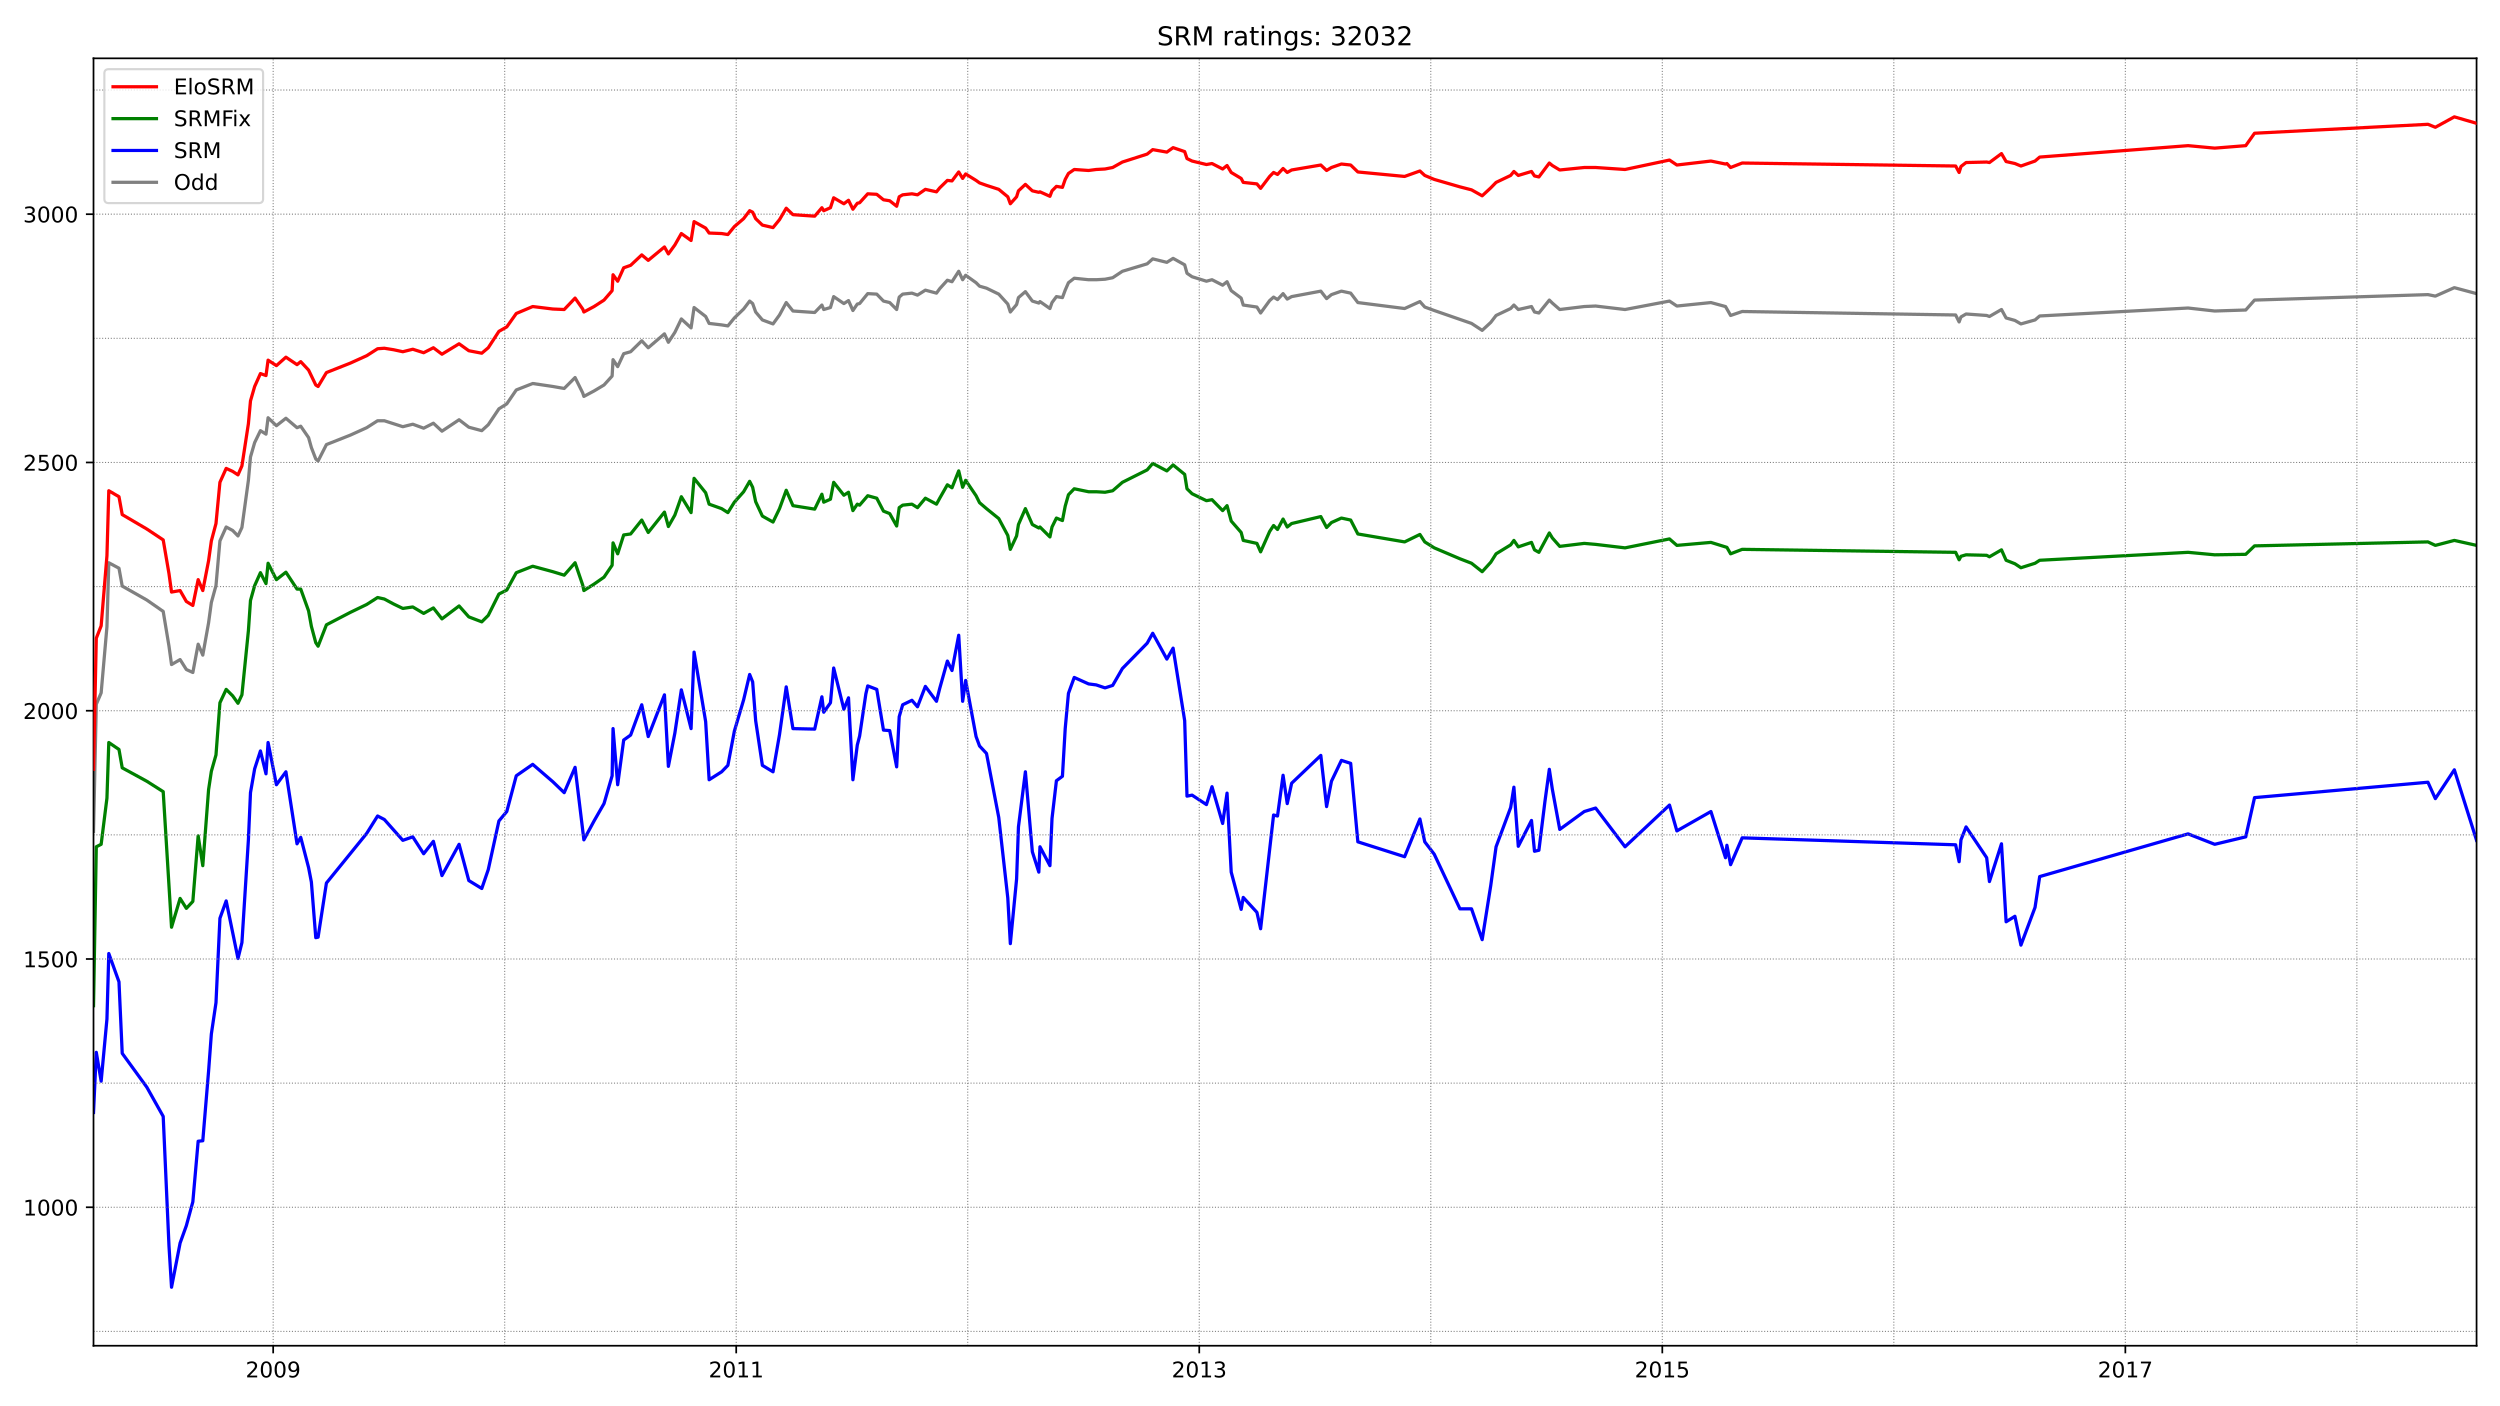 <?xml version="1.0" encoding="utf-8" standalone="no"?>
<!DOCTYPE svg PUBLIC "-//W3C//DTD SVG 1.1//EN"
  "http://www.w3.org/Graphics/SVG/1.1/DTD/svg11.dtd">
<!-- Created with matplotlib (https://matplotlib.org/) -->
<svg height="648pt" version="1.1" viewBox="0 0 1152 648" width="1152pt" xmlns="http://www.w3.org/2000/svg" xmlns:xlink="http://www.w3.org/1999/xlink">
 <defs>
  <style type="text/css">*{stroke-linecap:butt;stroke-linejoin:round;}</style>
 </defs>
 <g id="figure_1">
  <g id="patch_1">
   <path d="M 0 648 
L 1152 648 
L 1152 0 
L 0 0 
z
" style="fill:#ffffff;"/>
  </g>
  <g id="axes_1">
   <g id="patch_2">
    <path d="M 43.09 620.12 
L 1141.2 620.12 
L 1141.2 26.88 
L 43.09 26.88 
z
" style="fill:#ffffff;"/>
   </g>
   <g id="line2d_1">
    <path clip-path="url(#p0d6c506b5f)" d="M 43.09 383.105 
L 44.37 324.53 
L 46.611 319.267 
L 49.278 288.835 
L 50.131 259.318 
L 54.825 261.835 
L 56.319 270.072 
L 67.628 276.479 
L 75.202 281.742 
L 77.869 297.759 
L 79.043 306.225 
L 82.99 303.937 
L 85.871 308.513 
L 88.858 309.886 
L 91.312 296.843 
L 93.445 301.877 
L 96.113 287.005 
L 97.393 277.623 
L 99.526 269.844 
L 101.34 249.251 
L 104.221 242.844 
L 107.208 244.446 
L 109.662 246.962 
L 111.475 243.073 
L 114.462 221.336 
L 115.423 210.581 
L 117.343 203.946 
L 120.01 198.454 
L 122.57 200.056 
L 123.531 192.505 
L 127.371 196.166 
L 131.745 192.734 
L 136.866 197.082 
L 138.573 196.395 
L 142.2 201.658 
L 143.481 206.234 
L 145.508 211.497 
L 146.575 212.412 
L 150.415 204.861 
L 161.404 200.514 
L 168.978 197.082 
L 173.993 193.878 
L 177.087 193.878 
L 185.621 196.624 
L 190.209 195.48 
L 195.223 197.31 
L 199.704 195.022 
L 203.651 198.683 
L 211.546 193.421 
L 216.027 196.853 
L 222.001 198.454 
L 224.988 195.709 
L 229.896 188.387 
L 233.523 186.099 
L 237.897 179.692 
L 245.472 176.717 
L 254.753 178.09 
L 259.981 179.005 
L 264.995 173.972 
L 268.516 181.065 
L 269.049 182.666 
L 273.743 180.149 
L 278.331 177.404 
L 282.065 173.285 
L 282.491 165.734 
L 284.625 168.938 
L 287.399 162.989 
L 290.599 162.073 
L 295.72 157.04 
L 298.708 160.243 
L 306.176 153.836 
L 307.989 157.726 
L 310.976 153.15 
L 313.964 146.972 
L 318.444 151.09 
L 319.831 141.709 
L 325.165 145.828 
L 326.766 149.031 
L 332.527 149.718 
L 335.407 150.175 
L 338.394 146.514 
L 342.662 142.396 
L 345.436 138.735 
L 346.823 139.879 
L 348.209 143.768 
L 351.303 147.429 
L 356.211 149.26 
L 359.198 145.141 
L 362.292 139.421 
L 365.386 143.311 
L 375.414 143.997 
L 378.721 140.565 
L 379.575 142.624 
L 382.669 141.709 
L 384.162 136.675 
L 388.856 139.879 
L 390.99 138.506 
L 393.017 143.082 
L 395.044 140.107 
L 396.111 139.879 
L 399.845 135.302 
L 404.006 135.531 
L 407.1 138.735 
L 409.98 139.421 
L 413.181 142.624 
L 414.354 136.904 
L 415.955 135.531 
L 420.222 135.074 
L 422.782 135.989 
L 426.41 133.701 
L 431.531 135.074 
L 433.024 133.014 
L 436.545 129.124 
L 438.678 129.811 
L 441.772 125.006 
L 443.586 128.896 
L 444.973 126.836 
L 449.774 130.269 
L 451.374 131.87 
L 454.575 132.785 
L 460.229 135.531 
L 464.39 140.107 
L 465.563 143.768 
L 468.444 140.336 
L 469.297 137.133 
L 472.498 134.387 
L 475.698 138.735 
L 478.685 139.65 
L 479.219 138.963 
L 483.806 142.167 
L 484.766 139.421 
L 486.793 136.675 
L 489.567 137.133 
L 490.847 133.701 
L 492.341 130.269 
L 495.008 128.209 
L 501.623 128.896 
L 505.143 128.896 
L 509.197 128.667 
L 512.718 127.98 
L 517.199 125.006 
L 528.614 121.574 
L 531.174 119.286 
L 537.682 120.887 
L 540.563 119.057 
L 545.897 122.031 
L 546.964 125.921 
L 549.311 127.523 
L 555.925 129.582 
L 558.486 128.896 
L 563.393 131.413 
L 565.42 129.811 
L 567.341 133.93 
L 571.928 137.362 
L 572.888 140.565 
L 579.183 141.48 
L 580.89 144.226 
L 585.05 138.506 
L 586.864 136.904 
L 588.678 138.048 
L 591.238 135.302 
L 593.159 137.819 
L 595.186 136.675 
L 608.628 134.158 
L 611.295 137.591 
L 613.535 135.76 
L 618.123 134.158 
L 622.39 135.074 
L 625.697 139.421 
L 647.248 142.167 
L 654.289 138.963 
L 656.529 141.48 
L 660.904 143.082 
L 678.08 149.031 
L 682.987 152.234 
L 686.935 148.573 
L 689.388 145.37 
L 696.11 142.167 
L 697.603 140.565 
L 699.63 142.624 
L 705.711 141.252 
L 707.098 143.768 
L 709.125 144.226 
L 713.926 138.277 
L 715.313 139.65 
L 718.727 142.624 
L 730.036 141.252 
L 735.263 141.023 
L 748.812 142.624 
L 769.296 138.735 
L 772.71 141.023 
L 788.392 139.421 
L 795.113 141.252 
L 797.461 145.37 
L 802.795 143.54 
L 901.158 145.141 
L 902.759 148.345 
L 903.612 146.057 
L 905.959 144.684 
L 915.454 145.37 
L 916.734 145.828 
L 922.282 142.624 
L 924.416 146.514 
L 928.47 147.658 
L 931.244 149.26 
L 937.751 147.429 
L 939.885 145.599 
L 1008.27 141.938 
L 1020.539 143.311 
L 1034.835 142.853 
L 1038.889 138.277 
L 1118.796 135.76 
L 1122.21 136.446 
L 1130.958 132.557 
L 1141.2 135.302 
L 1141.2 135.302 
" style="fill:none;stroke:#808080;stroke-linecap:square;stroke-width:1.5;"/>
   </g>
   <g id="line2d_2">
    <path clip-path="url(#p0d6c506b5f)" d="M 43.09 512.613 
L 44.37 484.927 
L 46.611 498.198 
L 49.278 469.596 
L 50.131 439.393 
L 54.825 452.435 
L 56.319 485.384 
L 67.628 500.943 
L 75.202 514.443 
L 77.869 574.163 
L 79.043 593.155 
L 82.99 572.79 
L 85.871 564.782 
L 88.858 553.799 
L 91.312 525.884 
L 93.445 525.655 
L 96.113 493.621 
L 97.393 476.461 
L 99.526 462.045 
L 101.34 423.147 
L 104.221 415.139 
L 109.662 441.681 
L 111.475 434.359 
L 114.462 386.995 
L 115.423 365.258 
L 117.343 354.275 
L 120.01 346.038 
L 122.57 356.563 
L 123.531 342.148 
L 127.371 361.597 
L 131.745 355.648 
L 136.866 388.826 
L 138.573 385.851 
L 142.2 399.809 
L 143.481 406.444 
L 145.508 432.071 
L 146.575 431.842 
L 150.415 406.902 
L 168.978 384.021 
L 173.993 376.012 
L 177.087 377.614 
L 185.621 387.224 
L 190.209 385.622 
L 195.223 393.402 
L 199.704 387.682 
L 203.651 403.47 
L 211.546 389.055 
L 216.027 405.758 
L 222.001 409.419 
L 224.988 400.724 
L 229.896 378.3 
L 233.523 373.953 
L 237.897 357.479 
L 245.472 352.216 
L 254.753 360.224 
L 259.981 365.258 
L 264.995 353.589 
L 269.049 386.995 
L 273.743 378.3 
L 278.331 370.292 
L 282.065 357.479 
L 282.491 335.741 
L 284.625 361.597 
L 287.399 341.004 
L 290.599 338.716 
L 295.72 324.758 
L 298.708 339.402 
L 306.176 320.182 
L 307.989 353.131 
L 310.976 337.801 
L 313.964 317.894 
L 318.444 335.741 
L 319.831 300.504 
L 325.165 332.538 
L 326.766 359.309 
L 332.527 355.648 
L 335.407 352.673 
L 338.394 336.885 
L 342.662 322.47 
L 345.436 310.801 
L 346.823 314.233 
L 348.209 332.08 
L 351.303 352.673 
L 356.211 355.648 
L 359.198 338.487 
L 362.292 316.521 
L 365.386 335.741 
L 375.414 335.97 
L 378.721 321.097 
L 379.575 328.191 
L 382.669 323.843 
L 384.162 307.826 
L 388.856 326.818 
L 390.99 321.555 
L 393.017 359.309 
L 395.044 343.292 
L 396.111 339.174 
L 398.992 319.725 
L 399.845 316.064 
L 404.006 317.665 
L 407.1 336.428 
L 409.98 336.657 
L 413.181 353.36 
L 414.354 330.25 
L 415.955 324.758 
L 420.222 322.699 
L 422.782 325.674 
L 426.41 316.292 
L 431.531 323.157 
L 433.024 317.208 
L 436.545 304.623 
L 438.678 308.97 
L 441.772 292.725 
L 443.586 323.157 
L 444.973 313.547 
L 449.774 339.402 
L 451.374 343.75 
L 454.575 347.182 
L 460.229 376.699 
L 464.39 413.766 
L 465.563 434.817 
L 468.444 405.071 
L 469.297 381.046 
L 472.498 355.648 
L 475.698 392.487 
L 478.685 401.868 
L 479.219 390.199 
L 483.806 398.893 
L 484.766 377.156 
L 486.793 359.767 
L 489.567 357.707 
L 490.847 335.741 
L 492.341 319.496 
L 495.008 312.174 
L 501.623 315.148 
L 505.143 315.606 
L 509.197 316.979 
L 512.718 315.835 
L 517.199 308.055 
L 528.614 296.386 
L 531.174 291.81 
L 537.682 303.708 
L 540.563 298.674 
L 545.897 332.08 
L 546.964 366.86 
L 549.311 366.402 
L 555.925 370.75 
L 558.486 362.512 
L 563.393 379.444 
L 565.42 365.487 
L 567.341 401.868 
L 571.928 419.029 
L 572.888 413.537 
L 579.183 420.402 
L 580.89 427.953 
L 586.864 375.555 
L 588.678 376.012 
L 591.238 357.25 
L 593.159 370.292 
L 595.186 360.911 
L 608.628 348.097 
L 611.295 371.665 
L 613.535 359.995 
L 618.123 350.385 
L 622.39 351.758 
L 625.697 387.91 
L 647.248 394.775 
L 654.289 377.385 
L 656.529 387.91 
L 660.904 393.631 
L 672.746 418.8 
L 678.08 418.8 
L 682.987 432.986 
L 686.935 408.046 
L 689.388 390.199 
L 696.11 372.122 
L 697.603 362.741 
L 699.63 389.97 
L 705.711 378.072 
L 707.098 392.258 
L 709.125 391.8 
L 711.899 369.377 
L 713.926 354.504 
L 715.313 363.656 
L 718.727 382.19 
L 730.036 373.953 
L 735.263 372.351 
L 748.812 390.199 
L 769.296 370.978 
L 772.71 382.877 
L 788.392 373.953 
L 795.113 395.232 
L 795.754 389.512 
L 797.461 398.436 
L 802.795 386.08 
L 901.158 389.283 
L 902.759 397.063 
L 903.612 386.995 
L 905.959 381.046 
L 915.454 395.232 
L 916.734 406.215 
L 922.282 388.826 
L 924.416 424.749 
L 928.47 422.232 
L 931.244 435.503 
L 937.751 418.114 
L 939.885 403.927 
L 1008.27 384.249 
L 1020.539 389.055 
L 1034.835 385.622 
L 1038.889 367.546 
L 1118.796 360.453 
L 1122.21 368.004 
L 1130.958 354.733 
L 1141.2 387.224 
L 1141.2 387.224 
" style="fill:none;stroke:#0000ff;stroke-linecap:square;stroke-width:1.5;"/>
   </g>
   <g id="matplotlib.axis_1">
    <g id="xtick_1">
     <g id="line2d_3">
      <defs>
       <path d="M 0 0 
L 0 3.5 
" id="mde095c191d" style="stroke:#000000;stroke-width:0.8;"/>
      </defs>
      <g>
       <use style="stroke:#000000;stroke-width:0.8;" x="125.878" xlink:href="#mde095c191d" y="620.12"/>
      </g>
     </g>
     <g id="text_1">
      <!-- 2009 -->
      <g transform="translate(113.153 634.718)scale(0.1 -0.1)">
       <defs>
        <path d="M 19.188 8.297 
L 53.609 8.297 
L 53.609 0 
L 7.328 0 
L 7.328 8.297 
Q 12.938 14.109 22.625 23.891 
Q 32.328 33.688 34.812 36.531 
Q 39.547 41.844 41.422 45.531 
Q 43.312 49.219 43.312 52.781 
Q 43.312 58.594 39.234 62.25 
Q 35.156 65.922 28.609 65.922 
Q 23.969 65.922 18.812 64.312 
Q 13.672 62.703 7.812 59.422 
L 7.812 69.391 
Q 13.766 71.781 18.938 73 
Q 24.125 74.219 28.422 74.219 
Q 39.75 74.219 46.484 68.547 
Q 53.219 62.891 53.219 53.422 
Q 53.219 48.922 51.531 44.891 
Q 49.859 40.875 45.406 35.406 
Q 44.188 33.984 37.641 27.219 
Q 31.109 20.453 19.188 8.297 
z
" id="DejaVuSans-50"/>
        <path d="M 31.781 66.406 
Q 24.172 66.406 20.328 58.906 
Q 16.5 51.422 16.5 36.375 
Q 16.5 21.391 20.328 13.891 
Q 24.172 6.391 31.781 6.391 
Q 39.453 6.391 43.281 13.891 
Q 47.125 21.391 47.125 36.375 
Q 47.125 51.422 43.281 58.906 
Q 39.453 66.406 31.781 66.406 
z
M 31.781 74.219 
Q 44.047 74.219 50.516 64.516 
Q 56.984 54.828 56.984 36.375 
Q 56.984 17.969 50.516 8.266 
Q 44.047 -1.422 31.781 -1.422 
Q 19.531 -1.422 13.062 8.266 
Q 6.594 17.969 6.594 36.375 
Q 6.594 54.828 13.062 64.516 
Q 19.531 74.219 31.781 74.219 
z
" id="DejaVuSans-48"/>
        <path d="M 10.984 1.516 
L 10.984 10.5 
Q 14.703 8.734 18.5 7.812 
Q 22.312 6.891 25.984 6.891 
Q 35.75 6.891 40.891 13.453 
Q 46.047 20.016 46.781 33.406 
Q 43.953 29.203 39.594 26.953 
Q 35.25 24.703 29.984 24.703 
Q 19.047 24.703 12.672 31.312 
Q 6.297 37.938 6.297 49.422 
Q 6.297 60.641 12.938 67.422 
Q 19.578 74.219 30.609 74.219 
Q 43.266 74.219 49.922 64.516 
Q 56.594 54.828 56.594 36.375 
Q 56.594 19.141 48.406 8.859 
Q 40.234 -1.422 26.422 -1.422 
Q 22.703 -1.422 18.891 -0.688 
Q 15.094 0.047 10.984 1.516 
z
M 30.609 32.422 
Q 37.25 32.422 41.125 36.953 
Q 45.016 41.5 45.016 49.422 
Q 45.016 57.281 41.125 61.844 
Q 37.25 66.406 30.609 66.406 
Q 23.969 66.406 20.094 61.844 
Q 16.219 57.281 16.219 49.422 
Q 16.219 41.5 20.094 36.953 
Q 23.969 32.422 30.609 32.422 
z
" id="DejaVuSans-57"/>
       </defs>
       <use xlink:href="#DejaVuSans-50"/>
       <use x="63.623" xlink:href="#DejaVuSans-48"/>
       <use x="127.246" xlink:href="#DejaVuSans-48"/>
       <use x="190.869" xlink:href="#DejaVuSans-57"/>
      </g>
     </g>
    </g>
    <g id="xtick_2">
     <g id="line2d_4">
      <g>
       <use style="stroke:#000000;stroke-width:0.8;" x="339.248" xlink:href="#mde095c191d" y="620.12"/>
      </g>
     </g>
     <g id="text_2">
      <!-- 2011 -->
      <g transform="translate(326.523 634.718)scale(0.1 -0.1)">
       <defs>
        <path d="M 12.406 8.297 
L 28.516 8.297 
L 28.516 63.922 
L 10.984 60.406 
L 10.984 69.391 
L 28.422 72.906 
L 38.281 72.906 
L 38.281 8.297 
L 54.391 8.297 
L 54.391 0 
L 12.406 0 
z
" id="DejaVuSans-49"/>
       </defs>
       <use xlink:href="#DejaVuSans-50"/>
       <use x="63.623" xlink:href="#DejaVuSans-48"/>
       <use x="127.246" xlink:href="#DejaVuSans-49"/>
       <use x="190.869" xlink:href="#DejaVuSans-49"/>
      </g>
     </g>
    </g>
    <g id="xtick_3">
     <g id="line2d_5">
      <g>
       <use style="stroke:#000000;stroke-width:0.8;" x="552.618" xlink:href="#mde095c191d" y="620.12"/>
      </g>
     </g>
     <g id="text_3">
      <!-- 2013 -->
      <g transform="translate(539.893 634.718)scale(0.1 -0.1)">
       <defs>
        <path d="M 40.578 39.312 
Q 47.656 37.797 51.625 33 
Q 55.609 28.219 55.609 21.188 
Q 55.609 10.406 48.188 4.484 
Q 40.766 -1.422 27.094 -1.422 
Q 22.516 -1.422 17.656 -0.516 
Q 12.797 0.391 7.625 2.203 
L 7.625 11.719 
Q 11.719 9.328 16.594 8.109 
Q 21.484 6.891 26.812 6.891 
Q 36.078 6.891 40.938 10.547 
Q 45.797 14.203 45.797 21.188 
Q 45.797 27.641 41.281 31.266 
Q 36.766 34.906 28.719 34.906 
L 20.219 34.906 
L 20.219 43.016 
L 29.109 43.016 
Q 36.375 43.016 40.234 45.922 
Q 44.094 48.828 44.094 54.297 
Q 44.094 59.906 40.109 62.906 
Q 36.141 65.922 28.719 65.922 
Q 24.656 65.922 20.016 65.031 
Q 15.375 64.156 9.812 62.312 
L 9.812 71.094 
Q 15.438 72.656 20.344 73.438 
Q 25.25 74.219 29.594 74.219 
Q 40.828 74.219 47.359 69.109 
Q 53.906 64.016 53.906 55.328 
Q 53.906 49.266 50.438 45.094 
Q 46.969 40.922 40.578 39.312 
z
" id="DejaVuSans-51"/>
       </defs>
       <use xlink:href="#DejaVuSans-50"/>
       <use x="63.623" xlink:href="#DejaVuSans-48"/>
       <use x="127.246" xlink:href="#DejaVuSans-49"/>
       <use x="190.869" xlink:href="#DejaVuSans-51"/>
      </g>
     </g>
    </g>
    <g id="xtick_4">
     <g id="line2d_6">
      <g>
       <use style="stroke:#000000;stroke-width:0.8;" x="765.988" xlink:href="#mde095c191d" y="620.12"/>
      </g>
     </g>
     <g id="text_4">
      <!-- 2015 -->
      <g transform="translate(753.263 634.718)scale(0.1 -0.1)">
       <defs>
        <path d="M 10.797 72.906 
L 49.516 72.906 
L 49.516 64.594 
L 19.828 64.594 
L 19.828 46.734 
Q 21.969 47.469 24.109 47.828 
Q 26.266 48.188 28.422 48.188 
Q 40.625 48.188 47.75 41.5 
Q 54.891 34.812 54.891 23.391 
Q 54.891 11.625 47.562 5.094 
Q 40.234 -1.422 26.906 -1.422 
Q 22.312 -1.422 17.547 -0.641 
Q 12.797 0.141 7.719 1.703 
L 7.719 11.625 
Q 12.109 9.234 16.797 8.062 
Q 21.484 6.891 26.703 6.891 
Q 35.156 6.891 40.078 11.328 
Q 45.016 15.766 45.016 23.391 
Q 45.016 31 40.078 35.438 
Q 35.156 39.891 26.703 39.891 
Q 22.75 39.891 18.812 39.016 
Q 14.891 38.141 10.797 36.281 
z
" id="DejaVuSans-53"/>
       </defs>
       <use xlink:href="#DejaVuSans-50"/>
       <use x="63.623" xlink:href="#DejaVuSans-48"/>
       <use x="127.246" xlink:href="#DejaVuSans-49"/>
       <use x="190.869" xlink:href="#DejaVuSans-53"/>
      </g>
     </g>
    </g>
    <g id="xtick_5">
     <g id="line2d_7">
      <g>
       <use style="stroke:#000000;stroke-width:0.8;" x="979.359" xlink:href="#mde095c191d" y="620.12"/>
      </g>
     </g>
     <g id="text_5">
      <!-- 2017 -->
      <g transform="translate(966.634 634.718)scale(0.1 -0.1)">
       <defs>
        <path d="M 8.203 72.906 
L 55.078 72.906 
L 55.078 68.703 
L 28.609 0 
L 18.312 0 
L 43.219 64.594 
L 8.203 64.594 
z
" id="DejaVuSans-55"/>
       </defs>
       <use xlink:href="#DejaVuSans-50"/>
       <use x="63.623" xlink:href="#DejaVuSans-48"/>
       <use x="127.246" xlink:href="#DejaVuSans-49"/>
       <use x="190.869" xlink:href="#DejaVuSans-55"/>
      </g>
     </g>
    </g>
   </g>
   <g id="matplotlib.axis_2">
    <g id="ytick_1">
     <g id="line2d_8">
      <defs>
       <path d="M 0 0 
L -3.5 0 
" id="m52ac955c27" style="stroke:#000000;stroke-width:0.8;"/>
      </defs>
      <g>
       <use style="stroke:#000000;stroke-width:0.8;" x="43.09" xlink:href="#m52ac955c27" y="556.316"/>
      </g>
     </g>
     <g id="text_6">
      <!-- 1000 -->
      <g transform="translate(10.64 560.115)scale(0.1 -0.1)">
       <use xlink:href="#DejaVuSans-49"/>
       <use x="63.623" xlink:href="#DejaVuSans-48"/>
       <use x="127.246" xlink:href="#DejaVuSans-48"/>
       <use x="190.869" xlink:href="#DejaVuSans-48"/>
      </g>
     </g>
    </g>
    <g id="ytick_2">
     <g id="line2d_9">
      <g>
       <use style="stroke:#000000;stroke-width:0.8;" x="43.09" xlink:href="#m52ac955c27" y="441.91"/>
      </g>
     </g>
     <g id="text_7">
      <!-- 1500 -->
      <g transform="translate(10.64 445.709)scale(0.1 -0.1)">
       <use xlink:href="#DejaVuSans-49"/>
       <use x="63.623" xlink:href="#DejaVuSans-53"/>
       <use x="127.246" xlink:href="#DejaVuSans-48"/>
       <use x="190.869" xlink:href="#DejaVuSans-48"/>
      </g>
     </g>
    </g>
    <g id="ytick_3">
     <g id="line2d_10">
      <g>
       <use style="stroke:#000000;stroke-width:0.8;" x="43.09" xlink:href="#m52ac955c27" y="327.504"/>
      </g>
     </g>
     <g id="text_8">
      <!-- 2000 -->
      <g transform="translate(10.64 331.303)scale(0.1 -0.1)">
       <use xlink:href="#DejaVuSans-50"/>
       <use x="63.623" xlink:href="#DejaVuSans-48"/>
       <use x="127.246" xlink:href="#DejaVuSans-48"/>
       <use x="190.869" xlink:href="#DejaVuSans-48"/>
      </g>
     </g>
    </g>
    <g id="ytick_4">
     <g id="line2d_11">
      <g>
       <use style="stroke:#000000;stroke-width:0.8;" x="43.09" xlink:href="#m52ac955c27" y="213.098"/>
      </g>
     </g>
     <g id="text_9">
      <!-- 2500 -->
      <g transform="translate(10.64 216.898)scale(0.1 -0.1)">
       <use xlink:href="#DejaVuSans-50"/>
       <use x="63.623" xlink:href="#DejaVuSans-53"/>
       <use x="127.246" xlink:href="#DejaVuSans-48"/>
       <use x="190.869" xlink:href="#DejaVuSans-48"/>
      </g>
     </g>
    </g>
    <g id="ytick_5">
     <g id="line2d_12">
      <g>
       <use style="stroke:#000000;stroke-width:0.8;" x="43.09" xlink:href="#m52ac955c27" y="98.693"/>
      </g>
     </g>
     <g id="text_10">
      <!-- 3000 -->
      <g transform="translate(10.64 102.492)scale(0.1 -0.1)">
       <use xlink:href="#DejaVuSans-51"/>
       <use x="63.623" xlink:href="#DejaVuSans-48"/>
       <use x="127.246" xlink:href="#DejaVuSans-48"/>
       <use x="190.869" xlink:href="#DejaVuSans-48"/>
      </g>
     </g>
    </g>
   </g>
   <g id="line2d_13">
    <path clip-path="url(#p0d6c506b5f)" d="M 43.09 463.418 
L 44.37 390.199 
L 46.611 389.055 
L 49.278 367.775 
L 50.131 342.148 
L 54.825 345.352 
L 56.319 353.818 
L 67.628 359.995 
L 75.202 364.801 
L 79.043 427.266 
L 82.99 413.995 
L 85.871 418.571 
L 88.858 415.368 
L 91.312 385.165 
L 93.445 398.893 
L 96.113 363.885 
L 97.393 355.419 
L 99.526 347.868 
L 101.34 323.843 
L 104.221 317.665 
L 107.208 320.64 
L 109.662 324.072 
L 111.475 320.182 
L 114.462 290.666 
L 115.423 276.708 
L 117.343 269.844 
L 120.01 263.895 
L 122.57 268.928 
L 123.531 259.547 
L 127.371 267.098 
L 131.745 263.666 
L 136.866 271.445 
L 138.573 271.445 
L 142.2 281.513 
L 143.481 288.606 
L 145.508 296.157 
L 146.575 297.759 
L 150.415 287.92 
L 161.404 282.199 
L 168.978 278.539 
L 173.993 275.335 
L 177.087 276.022 
L 181.354 278.31 
L 185.621 280.369 
L 190.209 279.683 
L 195.223 282.657 
L 199.704 280.14 
L 203.651 285.174 
L 211.546 279.225 
L 216.027 284.259 
L 222.001 286.547 
L 224.988 283.572 
L 229.896 273.733 
L 233.523 271.903 
L 237.897 263.895 
L 245.472 260.92 
L 254.753 263.437 
L 259.981 265.039 
L 264.995 259.318 
L 268.516 269.615 
L 269.049 272.132 
L 273.743 269.157 
L 278.331 265.954 
L 282.065 260.462 
L 282.491 250.166 
L 284.625 255.2 
L 287.399 246.505 
L 290.599 246.047 
L 295.72 239.641 
L 298.708 245.361 
L 306.176 235.98 
L 307.989 242.615 
L 310.976 237.352 
L 313.964 228.886 
L 318.444 236.208 
L 319.831 220.42 
L 325.165 227.056 
L 326.766 232.319 
L 332.527 234.378 
L 335.407 236.208 
L 338.394 231.403 
L 342.662 226.598 
L 345.436 221.793 
L 346.823 224.539 
L 348.209 231.174 
L 351.303 237.81 
L 356.211 240.556 
L 359.198 234.378 
L 362.292 225.912 
L 365.386 233.005 
L 375.414 234.607 
L 378.721 227.742 
L 379.575 231.403 
L 382.669 230.03 
L 384.162 222.251 
L 388.856 228.2 
L 390.99 226.827 
L 393.017 235.293 
L 395.044 232.319 
L 396.111 232.776 
L 399.845 228.429 
L 404.006 229.573 
L 407.1 235.522 
L 409.98 236.666 
L 413.181 242.386 
L 414.354 233.92 
L 415.955 232.776 
L 420.222 232.319 
L 422.782 233.92 
L 426.41 229.573 
L 431.531 232.319 
L 433.024 229.573 
L 436.545 223.395 
L 438.678 224.768 
L 441.772 216.988 
L 443.586 224.539 
L 444.973 221.336 
L 449.774 228.429 
L 451.374 231.632 
L 454.575 234.378 
L 460.229 238.954 
L 464.39 246.734 
L 465.563 253.14 
L 468.444 246.962 
L 469.297 241.7 
L 472.498 234.378 
L 475.698 241.7 
L 478.685 243.302 
L 479.219 242.844 
L 483.806 247.42 
L 484.766 242.844 
L 486.793 238.725 
L 489.567 239.869 
L 490.847 233.234 
L 492.341 227.971 
L 495.008 225.225 
L 501.623 226.598 
L 505.143 226.598 
L 509.197 226.827 
L 512.718 226.141 
L 517.199 222.251 
L 528.614 216.531 
L 531.174 213.556 
L 537.682 216.988 
L 540.563 214.242 
L 545.897 218.59 
L 546.964 225.225 
L 549.311 227.514 
L 555.925 230.717 
L 558.486 230.259 
L 563.393 235.293 
L 565.42 233.005 
L 567.341 240.098 
L 571.928 245.361 
L 572.888 249.022 
L 579.183 250.395 
L 580.89 254.284 
L 585.05 244.903 
L 586.864 242.157 
L 588.678 243.988 
L 591.238 239.183 
L 593.159 242.844 
L 595.186 241.242 
L 608.628 238.039 
L 611.295 243.073 
L 613.535 240.785 
L 618.123 238.725 
L 622.39 239.641 
L 625.697 246.047 
L 647.248 249.708 
L 654.289 246.276 
L 656.529 249.708 
L 660.904 252.454 
L 672.746 257.488 
L 678.08 259.547 
L 682.987 263.437 
L 686.935 259.09 
L 689.388 255.2 
L 696.11 251.081 
L 697.603 249.022 
L 699.63 251.996 
L 705.711 249.937 
L 707.098 253.369 
L 709.125 254.513 
L 713.926 245.59 
L 715.313 247.878 
L 718.727 251.768 
L 730.036 250.395 
L 735.263 250.852 
L 748.812 252.454 
L 769.296 248.335 
L 772.71 251.31 
L 788.392 249.937 
L 795.754 252.225 
L 797.461 255.2 
L 802.795 253.14 
L 901.158 254.513 
L 902.759 257.945 
L 903.612 256.344 
L 905.959 255.657 
L 915.454 255.886 
L 916.734 256.573 
L 922.282 253.369 
L 924.416 258.174 
L 928.47 259.776 
L 931.244 261.606 
L 937.751 259.547 
L 939.885 258.174 
L 1008.27 254.513 
L 1020.539 255.657 
L 1034.835 255.429 
L 1038.889 251.539 
L 1118.796 249.708 
L 1122.21 251.31 
L 1130.958 249.022 
L 1141.2 251.31 
L 1141.2 251.31 
" style="fill:none;stroke:#008000;stroke-linecap:square;stroke-width:1.5;"/>
   </g>
   <g id="line2d_14">
    <path clip-path="url(#p0d6c506b5f)" d="M 43.09 613.519 
L 1141.2 613.519 
" style="fill:none;stroke:#808080;stroke-dasharray:0.5,0.825;stroke-dashoffset:0;stroke-width:0.5;"/>
   </g>
   <g id="line2d_15">
    <path clip-path="url(#p0d6c506b5f)" d="M 43.09 556.316 
L 1141.2 556.316 
" style="fill:none;stroke:#808080;stroke-dasharray:0.5,0.825;stroke-dashoffset:0;stroke-width:0.5;"/>
   </g>
   <g id="line2d_16">
    <path clip-path="url(#p0d6c506b5f)" d="M 43.09 499.113 
L 1141.2 499.113 
" style="fill:none;stroke:#808080;stroke-dasharray:0.5,0.825;stroke-dashoffset:0;stroke-width:0.5;"/>
   </g>
   <g id="line2d_17">
    <path clip-path="url(#p0d6c506b5f)" d="M 43.09 441.91 
L 1141.2 441.91 
" style="fill:none;stroke:#808080;stroke-dasharray:0.5,0.825;stroke-dashoffset:0;stroke-width:0.5;"/>
   </g>
   <g id="line2d_18">
    <path clip-path="url(#p0d6c506b5f)" d="M 43.09 384.707 
L 1141.2 384.707 
" style="fill:none;stroke:#808080;stroke-dasharray:0.5,0.825;stroke-dashoffset:0;stroke-width:0.5;"/>
   </g>
   <g id="line2d_19">
    <path clip-path="url(#p0d6c506b5f)" d="M 43.09 327.504 
L 1141.2 327.504 
" style="fill:none;stroke:#808080;stroke-dasharray:0.5,0.825;stroke-dashoffset:0;stroke-width:0.5;"/>
   </g>
   <g id="line2d_20">
    <path clip-path="url(#p0d6c506b5f)" d="M 43.09 270.301 
L 1141.2 270.301 
" style="fill:none;stroke:#808080;stroke-dasharray:0.5,0.825;stroke-dashoffset:0;stroke-width:0.5;"/>
   </g>
   <g id="line2d_21">
    <path clip-path="url(#p0d6c506b5f)" d="M 43.09 213.098 
L 1141.2 213.098 
" style="fill:none;stroke:#808080;stroke-dasharray:0.5,0.825;stroke-dashoffset:0;stroke-width:0.5;"/>
   </g>
   <g id="line2d_22">
    <path clip-path="url(#p0d6c506b5f)" d="M 43.09 155.895 
L 1141.2 155.895 
" style="fill:none;stroke:#808080;stroke-dasharray:0.5,0.825;stroke-dashoffset:0;stroke-width:0.5;"/>
   </g>
   <g id="line2d_23">
    <path clip-path="url(#p0d6c506b5f)" d="M 43.09 98.693 
L 1141.2 98.693 
" style="fill:none;stroke:#808080;stroke-dasharray:0.5,0.825;stroke-dashoffset:0;stroke-width:0.5;"/>
   </g>
   <g id="line2d_24">
    <path clip-path="url(#p0d6c506b5f)" d="M 43.09 41.49 
L 1141.2 41.49 
" style="fill:none;stroke:#808080;stroke-dasharray:0.5,0.825;stroke-dashoffset:0;stroke-width:0.5;"/>
   </g>
   <g id="line2d_25">
    <path clip-path="url(#p0d6c506b5f)" d="M 125.878 620.12 
L 125.878 26.88 
" style="fill:none;stroke:#808080;stroke-dasharray:0.5,0.825;stroke-dashoffset:0;stroke-width:0.5;"/>
   </g>
   <g id="line2d_26">
    <path clip-path="url(#p0d6c506b5f)" d="M 232.563 620.12 
L 232.563 26.88 
" style="fill:none;stroke:#808080;stroke-dasharray:0.5,0.825;stroke-dashoffset:0;stroke-width:0.5;"/>
   </g>
   <g id="line2d_27">
    <path clip-path="url(#p0d6c506b5f)" d="M 339.248 620.12 
L 339.248 26.88 
" style="fill:none;stroke:#808080;stroke-dasharray:0.5,0.825;stroke-dashoffset:0;stroke-width:0.5;"/>
   </g>
   <g id="line2d_28">
    <path clip-path="url(#p0d6c506b5f)" d="M 445.933 620.12 
L 445.933 26.88 
" style="fill:none;stroke:#808080;stroke-dasharray:0.5,0.825;stroke-dashoffset:0;stroke-width:0.5;"/>
   </g>
   <g id="line2d_29">
    <path clip-path="url(#p0d6c506b5f)" d="M 552.618 620.12 
L 552.618 26.88 
" style="fill:none;stroke:#808080;stroke-dasharray:0.5,0.825;stroke-dashoffset:0;stroke-width:0.5;"/>
   </g>
   <g id="line2d_30">
    <path clip-path="url(#p0d6c506b5f)" d="M 659.303 620.12 
L 659.303 26.88 
" style="fill:none;stroke:#808080;stroke-dasharray:0.5,0.825;stroke-dashoffset:0;stroke-width:0.5;"/>
   </g>
   <g id="line2d_31">
    <path clip-path="url(#p0d6c506b5f)" d="M 765.988 620.12 
L 765.988 26.88 
" style="fill:none;stroke:#808080;stroke-dasharray:0.5,0.825;stroke-dashoffset:0;stroke-width:0.5;"/>
   </g>
   <g id="line2d_32">
    <path clip-path="url(#p0d6c506b5f)" d="M 872.674 620.12 
L 872.674 26.88 
" style="fill:none;stroke:#808080;stroke-dasharray:0.5,0.825;stroke-dashoffset:0;stroke-width:0.5;"/>
   </g>
   <g id="line2d_33">
    <path clip-path="url(#p0d6c506b5f)" d="M 979.359 620.12 
L 979.359 26.88 
" style="fill:none;stroke:#808080;stroke-dasharray:0.5,0.825;stroke-dashoffset:0;stroke-width:0.5;"/>
   </g>
   <g id="line2d_34">
    <path clip-path="url(#p0d6c506b5f)" d="M 1086.044 620.12 
L 1086.044 26.88 
" style="fill:none;stroke:#808080;stroke-dasharray:0.5,0.825;stroke-dashoffset:0;stroke-width:0.5;"/>
   </g>
   <g id="patch_3">
    <path d="M 43.09 620.12 
L 43.09 26.88 
" style="fill:none;stroke:#000000;stroke-linecap:square;stroke-linejoin:miter;stroke-width:0.8;"/>
   </g>
   <g id="patch_4">
    <path d="M 1141.2 620.12 
L 1141.2 26.88 
" style="fill:none;stroke:#000000;stroke-linecap:square;stroke-linejoin:miter;stroke-width:0.8;"/>
   </g>
   <g id="patch_5">
    <path d="M 43.09 620.12 
L 1141.2 620.12 
" style="fill:none;stroke:#000000;stroke-linecap:square;stroke-linejoin:miter;stroke-width:0.8;"/>
   </g>
   <g id="patch_6">
    <path d="M 43.09 26.88 
L 1141.2 26.88 
" style="fill:none;stroke:#000000;stroke-linecap:square;stroke-linejoin:miter;stroke-width:0.8;"/>
   </g>
   <g id="line2d_35">
    <path clip-path="url(#p0d6c506b5f)" d="M 43.09 354.504 
L 44.37 294.098 
L 46.611 288.377 
L 49.278 256.115 
L 50.131 226.141 
L 54.825 228.886 
L 56.319 237.124 
L 67.628 243.759 
L 75.202 248.793 
L 77.869 264.352 
L 79.043 272.818 
L 82.99 272.132 
L 85.871 277.166 
L 88.858 278.996 
L 91.312 267.098 
L 93.445 272.132 
L 96.113 258.403 
L 97.393 249.251 
L 99.526 241.242 
L 101.34 222.251 
L 104.221 215.844 
L 107.208 217.217 
L 109.662 218.819 
L 111.475 214.7 
L 114.462 195.251 
L 115.423 184.726 
L 117.343 178.09 
L 120.01 172.141 
L 122.57 173.056 
L 123.531 165.963 
L 127.371 168.48 
L 131.745 164.59 
L 136.866 168.022 
L 138.573 166.65 
L 142.2 170.539 
L 145.508 177.404 
L 146.575 178.09 
L 150.415 171.683 
L 161.404 167.336 
L 168.978 163.904 
L 173.993 160.701 
L 177.087 160.472 
L 181.354 161.158 
L 185.621 162.073 
L 190.209 160.929 
L 195.223 162.531 
L 199.704 160.243 
L 203.651 163.217 
L 211.546 158.412 
L 216.027 161.616 
L 222.001 162.76 
L 224.988 160.243 
L 229.896 152.692 
L 233.523 150.633 
L 237.897 144.455 
L 245.472 141.252 
L 254.753 142.396 
L 259.981 142.624 
L 264.995 137.362 
L 268.516 142.396 
L 269.049 143.768 
L 273.743 141.252 
L 278.331 138.277 
L 282.065 133.93 
L 282.491 126.608 
L 284.625 129.582 
L 287.399 123.404 
L 290.599 122.26 
L 295.72 117.455 
L 298.708 119.972 
L 306.176 113.794 
L 307.989 116.997 
L 310.976 112.879 
L 313.964 107.616 
L 318.444 110.82 
L 319.831 102.125 
L 325.165 105.099 
L 326.766 107.387 
L 332.527 107.616 
L 335.407 108.074 
L 338.394 104.413 
L 342.662 100.752 
L 345.436 97.091 
L 346.823 97.777 
L 348.209 100.752 
L 351.303 103.726 
L 356.211 104.87 
L 359.198 101.209 
L 362.292 95.947 
L 365.386 98.921 
L 375.414 99.608 
L 378.721 95.718 
L 379.575 97.091 
L 382.669 95.718 
L 384.162 91.142 
L 388.856 93.887 
L 390.99 92.286 
L 393.017 96.404 
L 395.044 93.659 
L 396.111 93.43 
L 399.845 89.311 
L 404.006 89.54 
L 407.1 92.057 
L 409.98 92.515 
L 413.181 95.032 
L 414.354 90.684 
L 415.955 89.769 
L 420.222 89.311 
L 422.782 89.769 
L 426.41 87.252 
L 431.531 88.396 
L 433.024 86.566 
L 436.545 83.133 
L 438.678 83.362 
L 441.772 79.244 
L 443.586 82.218 
L 444.973 80.159 
L 449.774 83.133 
L 451.374 84.277 
L 454.575 85.421 
L 460.229 87.252 
L 464.39 90.684 
L 465.563 93.887 
L 468.444 90.684 
L 469.297 87.938 
L 472.498 84.964 
L 475.698 87.938 
L 478.685 88.625 
L 479.219 88.396 
L 483.806 90.455 
L 484.766 87.938 
L 486.793 85.879 
L 489.567 86.337 
L 490.847 82.676 
L 492.341 79.93 
L 495.008 78.099 
L 501.623 78.557 
L 505.143 78.099 
L 509.197 77.871 
L 512.718 77.184 
L 517.199 74.667 
L 528.614 71.006 
L 531.174 68.947 
L 537.682 70.091 
L 540.563 68.032 
L 545.897 69.862 
L 546.964 73.066 
L 549.311 74.21 
L 555.925 75.811 
L 558.486 75.354 
L 563.393 77.871 
L 565.42 76.269 
L 567.341 79.472 
L 571.928 82.218 
L 572.888 84.049 
L 579.183 84.735 
L 580.89 86.794 
L 585.05 81.303 
L 586.864 79.472 
L 588.678 80.388 
L 591.238 77.642 
L 593.159 79.472 
L 595.186 78.328 
L 608.628 76.04 
L 611.295 78.557 
L 613.535 77.184 
L 618.123 75.583 
L 622.39 76.04 
L 625.697 79.244 
L 647.248 81.303 
L 654.289 78.786 
L 656.529 80.845 
L 660.904 82.676 
L 672.746 86.108 
L 678.08 87.481 
L 682.987 90.227 
L 686.935 86.566 
L 689.388 84.049 
L 696.11 80.845 
L 697.603 79.015 
L 699.63 80.845 
L 705.711 79.015 
L 707.098 81.074 
L 709.125 81.532 
L 713.926 75.125 
L 715.313 76.269 
L 718.727 78.328 
L 730.036 77.184 
L 735.263 77.184 
L 748.812 78.099 
L 769.296 73.752 
L 772.71 76.04 
L 788.392 74.21 
L 795.113 75.583 
L 795.754 75.354 
L 797.461 77.184 
L 802.795 75.125 
L 901.158 76.498 
L 902.759 79.472 
L 903.612 76.727 
L 905.959 74.896 
L 915.454 74.667 
L 916.734 74.896 
L 922.282 70.778 
L 924.416 74.439 
L 928.47 75.354 
L 931.244 76.498 
L 937.751 74.21 
L 939.885 72.379 
L 1008.27 67.117 
L 1020.539 68.261 
L 1034.835 67.117 
L 1038.889 61.396 
L 1118.796 57.278 
L 1122.21 58.65 
L 1130.958 53.845 
L 1141.2 56.82 
L 1141.2 56.82 
" style="fill:none;stroke:#ff0000;stroke-linecap:square;stroke-width:1.5;"/>
   </g>
   <g id="text_11">
    <!-- SRM ratings: 32032 -->
    <g transform="translate(533.168 20.88)scale(0.12 -0.12)">
     <defs>
      <path d="M 53.516 70.516 
L 53.516 60.891 
Q 47.906 63.578 42.922 64.891 
Q 37.938 66.219 33.297 66.219 
Q 25.25 66.219 20.875 63.094 
Q 16.5 59.969 16.5 54.203 
Q 16.5 49.359 19.406 46.891 
Q 22.312 44.438 30.422 42.922 
L 36.375 41.703 
Q 47.406 39.594 52.656 34.297 
Q 57.906 29 57.906 20.125 
Q 57.906 9.516 50.797 4.047 
Q 43.703 -1.422 29.984 -1.422 
Q 24.812 -1.422 18.969 -0.25 
Q 13.141 0.922 6.891 3.219 
L 6.891 13.375 
Q 12.891 10.016 18.656 8.297 
Q 24.422 6.594 29.984 6.594 
Q 38.422 6.594 43.016 9.906 
Q 47.609 13.234 47.609 19.391 
Q 47.609 24.75 44.312 27.781 
Q 41.016 30.812 33.5 32.328 
L 27.484 33.5 
Q 16.453 35.688 11.516 40.375 
Q 6.594 45.062 6.594 53.422 
Q 6.594 63.094 13.406 68.656 
Q 20.219 74.219 32.172 74.219 
Q 37.312 74.219 42.625 73.281 
Q 47.953 72.359 53.516 70.516 
z
" id="DejaVuSans-83"/>
      <path d="M 44.391 34.188 
Q 47.562 33.109 50.562 29.594 
Q 53.562 26.078 56.594 19.922 
L 66.609 0 
L 56 0 
L 46.688 18.703 
Q 43.062 26.031 39.672 28.422 
Q 36.281 30.812 30.422 30.812 
L 19.672 30.812 
L 19.672 0 
L 9.812 0 
L 9.812 72.906 
L 32.078 72.906 
Q 44.578 72.906 50.734 67.672 
Q 56.891 62.453 56.891 51.906 
Q 56.891 45.016 53.688 40.469 
Q 50.484 35.938 44.391 34.188 
z
M 19.672 64.797 
L 19.672 38.922 
L 32.078 38.922 
Q 39.203 38.922 42.844 42.219 
Q 46.484 45.516 46.484 51.906 
Q 46.484 58.297 42.844 61.547 
Q 39.203 64.797 32.078 64.797 
z
" id="DejaVuSans-82"/>
      <path d="M 9.812 72.906 
L 24.516 72.906 
L 43.109 23.297 
L 61.812 72.906 
L 76.516 72.906 
L 76.516 0 
L 66.891 0 
L 66.891 64.016 
L 48.094 14.016 
L 38.188 14.016 
L 19.391 64.016 
L 19.391 0 
L 9.812 0 
z
" id="DejaVuSans-77"/>
      <path id="DejaVuSans-32"/>
      <path d="M 41.109 46.297 
Q 39.594 47.172 37.812 47.578 
Q 36.031 48 33.891 48 
Q 26.266 48 22.188 43.047 
Q 18.109 38.094 18.109 28.812 
L 18.109 0 
L 9.078 0 
L 9.078 54.688 
L 18.109 54.688 
L 18.109 46.188 
Q 20.953 51.172 25.484 53.578 
Q 30.031 56 36.531 56 
Q 37.453 56 38.578 55.875 
Q 39.703 55.766 41.062 55.516 
z
" id="DejaVuSans-114"/>
      <path d="M 34.281 27.484 
Q 23.391 27.484 19.188 25 
Q 14.984 22.516 14.984 16.5 
Q 14.984 11.719 18.141 8.906 
Q 21.297 6.109 26.703 6.109 
Q 34.188 6.109 38.703 11.406 
Q 43.219 16.703 43.219 25.484 
L 43.219 27.484 
z
M 52.203 31.203 
L 52.203 0 
L 43.219 0 
L 43.219 8.297 
Q 40.141 3.328 35.547 0.953 
Q 30.953 -1.422 24.312 -1.422 
Q 15.922 -1.422 10.953 3.297 
Q 6 8.016 6 15.922 
Q 6 25.141 12.172 29.828 
Q 18.359 34.516 30.609 34.516 
L 43.219 34.516 
L 43.219 35.406 
Q 43.219 41.609 39.141 45 
Q 35.062 48.391 27.688 48.391 
Q 23 48.391 18.547 47.266 
Q 14.109 46.141 10.016 43.891 
L 10.016 52.203 
Q 14.938 54.109 19.578 55.047 
Q 24.219 56 28.609 56 
Q 40.484 56 46.344 49.844 
Q 52.203 43.703 52.203 31.203 
z
" id="DejaVuSans-97"/>
      <path d="M 18.312 70.219 
L 18.312 54.688 
L 36.812 54.688 
L 36.812 47.703 
L 18.312 47.703 
L 18.312 18.016 
Q 18.312 11.328 20.141 9.422 
Q 21.969 7.516 27.594 7.516 
L 36.812 7.516 
L 36.812 0 
L 27.594 0 
Q 17.188 0 13.234 3.875 
Q 9.281 7.766 9.281 18.016 
L 9.281 47.703 
L 2.688 47.703 
L 2.688 54.688 
L 9.281 54.688 
L 9.281 70.219 
z
" id="DejaVuSans-116"/>
      <path d="M 9.422 54.688 
L 18.406 54.688 
L 18.406 0 
L 9.422 0 
z
M 9.422 75.984 
L 18.406 75.984 
L 18.406 64.594 
L 9.422 64.594 
z
" id="DejaVuSans-105"/>
      <path d="M 54.891 33.016 
L 54.891 0 
L 45.906 0 
L 45.906 32.719 
Q 45.906 40.484 42.875 44.328 
Q 39.844 48.188 33.797 48.188 
Q 26.516 48.188 22.312 43.547 
Q 18.109 38.922 18.109 30.906 
L 18.109 0 
L 9.078 0 
L 9.078 54.688 
L 18.109 54.688 
L 18.109 46.188 
Q 21.344 51.125 25.703 53.562 
Q 30.078 56 35.797 56 
Q 45.219 56 50.047 50.172 
Q 54.891 44.344 54.891 33.016 
z
" id="DejaVuSans-110"/>
      <path d="M 45.406 27.984 
Q 45.406 37.75 41.375 43.109 
Q 37.359 48.484 30.078 48.484 
Q 22.859 48.484 18.828 43.109 
Q 14.797 37.75 14.797 27.984 
Q 14.797 18.266 18.828 12.891 
Q 22.859 7.516 30.078 7.516 
Q 37.359 7.516 41.375 12.891 
Q 45.406 18.266 45.406 27.984 
z
M 54.391 6.781 
Q 54.391 -7.172 48.188 -13.984 
Q 42 -20.797 29.203 -20.797 
Q 24.469 -20.797 20.266 -20.094 
Q 16.062 -19.391 12.109 -17.922 
L 12.109 -9.188 
Q 16.062 -11.328 19.922 -12.344 
Q 23.781 -13.375 27.781 -13.375 
Q 36.625 -13.375 41.016 -8.766 
Q 45.406 -4.156 45.406 5.172 
L 45.406 9.625 
Q 42.625 4.781 38.281 2.391 
Q 33.938 0 27.875 0 
Q 17.828 0 11.672 7.656 
Q 5.516 15.328 5.516 27.984 
Q 5.516 40.672 11.672 48.328 
Q 17.828 56 27.875 56 
Q 33.938 56 38.281 53.609 
Q 42.625 51.219 45.406 46.391 
L 45.406 54.688 
L 54.391 54.688 
z
" id="DejaVuSans-103"/>
      <path d="M 44.281 53.078 
L 44.281 44.578 
Q 40.484 46.531 36.375 47.5 
Q 32.281 48.484 27.875 48.484 
Q 21.188 48.484 17.844 46.438 
Q 14.5 44.391 14.5 40.281 
Q 14.5 37.156 16.891 35.375 
Q 19.281 33.594 26.516 31.984 
L 29.594 31.297 
Q 39.156 29.25 43.188 25.516 
Q 47.219 21.781 47.219 15.094 
Q 47.219 7.469 41.188 3.016 
Q 35.156 -1.422 24.609 -1.422 
Q 20.219 -1.422 15.453 -0.562 
Q 10.688 0.297 5.422 2 
L 5.422 11.281 
Q 10.406 8.688 15.234 7.391 
Q 20.062 6.109 24.812 6.109 
Q 31.156 6.109 34.562 8.281 
Q 37.984 10.453 37.984 14.406 
Q 37.984 18.062 35.516 20.016 
Q 33.062 21.969 24.703 23.781 
L 21.578 24.516 
Q 13.234 26.266 9.516 29.906 
Q 5.812 33.547 5.812 39.891 
Q 5.812 47.609 11.281 51.797 
Q 16.75 56 26.812 56 
Q 31.781 56 36.172 55.266 
Q 40.578 54.547 44.281 53.078 
z
" id="DejaVuSans-115"/>
      <path d="M 11.719 12.406 
L 22.016 12.406 
L 22.016 0 
L 11.719 0 
z
M 11.719 51.703 
L 22.016 51.703 
L 22.016 39.312 
L 11.719 39.312 
z
" id="DejaVuSans-58"/>
     </defs>
     <use xlink:href="#DejaVuSans-83"/>
     <use x="63.477" xlink:href="#DejaVuSans-82"/>
     <use x="132.959" xlink:href="#DejaVuSans-77"/>
     <use x="219.238" xlink:href="#DejaVuSans-32"/>
     <use x="251.025" xlink:href="#DejaVuSans-114"/>
     <use x="292.139" xlink:href="#DejaVuSans-97"/>
     <use x="353.418" xlink:href="#DejaVuSans-116"/>
     <use x="392.627" xlink:href="#DejaVuSans-105"/>
     <use x="420.41" xlink:href="#DejaVuSans-110"/>
     <use x="483.789" xlink:href="#DejaVuSans-103"/>
     <use x="547.266" xlink:href="#DejaVuSans-115"/>
     <use x="599.365" xlink:href="#DejaVuSans-58"/>
     <use x="633.057" xlink:href="#DejaVuSans-32"/>
     <use x="664.844" xlink:href="#DejaVuSans-51"/>
     <use x="728.467" xlink:href="#DejaVuSans-50"/>
     <use x="792.09" xlink:href="#DejaVuSans-48"/>
     <use x="855.713" xlink:href="#DejaVuSans-51"/>
     <use x="919.336" xlink:href="#DejaVuSans-50"/>
    </g>
   </g>
   <g id="legend_1">
    <g id="patch_7">
     <path d="M 50.09 93.593 
L 119.231 93.593 
Q 121.231 93.593 121.231 91.593 
L 121.231 33.88 
Q 121.231 31.88 119.231 31.88 
L 50.09 31.88 
Q 48.09 31.88 48.09 33.88 
L 48.09 91.593 
Q 48.09 93.593 50.09 93.593 
z
" style="fill:#ffffff;opacity:0.8;stroke:#cccccc;stroke-linejoin:miter;"/>
    </g>
    <g id="line2d_36">
     <path d="M 52.09 39.978 
L 72.09 39.978 
" style="fill:none;stroke:#ff0000;stroke-linecap:square;stroke-width:1.5;"/>
    </g>
    <g id="line2d_37"/>
    <g id="text_12">
     <!-- EloSRM -->
     <g transform="translate(80.09 43.478)scale(0.1 -0.1)">
      <defs>
       <path d="M 9.812 72.906 
L 55.906 72.906 
L 55.906 64.594 
L 19.672 64.594 
L 19.672 43.016 
L 54.391 43.016 
L 54.391 34.719 
L 19.672 34.719 
L 19.672 8.297 
L 56.781 8.297 
L 56.781 0 
L 9.812 0 
z
" id="DejaVuSans-69"/>
       <path d="M 9.422 75.984 
L 18.406 75.984 
L 18.406 0 
L 9.422 0 
z
" id="DejaVuSans-108"/>
       <path d="M 30.609 48.391 
Q 23.391 48.391 19.188 42.75 
Q 14.984 37.109 14.984 27.297 
Q 14.984 17.484 19.156 11.844 
Q 23.344 6.203 30.609 6.203 
Q 37.797 6.203 41.984 11.859 
Q 46.188 17.531 46.188 27.297 
Q 46.188 37.016 41.984 42.703 
Q 37.797 48.391 30.609 48.391 
z
M 30.609 56 
Q 42.328 56 49.016 48.375 
Q 55.719 40.766 55.719 27.297 
Q 55.719 13.875 49.016 6.219 
Q 42.328 -1.422 30.609 -1.422 
Q 18.844 -1.422 12.172 6.219 
Q 5.516 13.875 5.516 27.297 
Q 5.516 40.766 12.172 48.375 
Q 18.844 56 30.609 56 
z
" id="DejaVuSans-111"/>
      </defs>
      <use xlink:href="#DejaVuSans-69"/>
      <use x="63.184" xlink:href="#DejaVuSans-108"/>
      <use x="90.967" xlink:href="#DejaVuSans-111"/>
      <use x="152.148" xlink:href="#DejaVuSans-83"/>
      <use x="215.625" xlink:href="#DejaVuSans-82"/>
      <use x="285.107" xlink:href="#DejaVuSans-77"/>
     </g>
    </g>
    <g id="line2d_38">
     <path d="M 52.09 54.657 
L 72.09 54.657 
" style="fill:none;stroke:#008000;stroke-linecap:square;stroke-width:1.5;"/>
    </g>
    <g id="line2d_39"/>
    <g id="text_13">
     <!-- SRMFix -->
     <g transform="translate(80.09 58.157)scale(0.1 -0.1)">
      <defs>
       <path d="M 9.812 72.906 
L 51.703 72.906 
L 51.703 64.594 
L 19.672 64.594 
L 19.672 43.109 
L 48.578 43.109 
L 48.578 34.812 
L 19.672 34.812 
L 19.672 0 
L 9.812 0 
z
" id="DejaVuSans-70"/>
       <path d="M 54.891 54.688 
L 35.109 28.078 
L 55.906 0 
L 45.312 0 
L 29.391 21.484 
L 13.484 0 
L 2.875 0 
L 24.125 28.609 
L 4.688 54.688 
L 15.281 54.688 
L 29.781 35.203 
L 44.281 54.688 
z
" id="DejaVuSans-120"/>
      </defs>
      <use xlink:href="#DejaVuSans-83"/>
      <use x="63.477" xlink:href="#DejaVuSans-82"/>
      <use x="132.959" xlink:href="#DejaVuSans-77"/>
      <use x="219.238" xlink:href="#DejaVuSans-70"/>
      <use x="269.508" xlink:href="#DejaVuSans-105"/>
      <use x="297.291" xlink:href="#DejaVuSans-120"/>
     </g>
    </g>
    <g id="line2d_40">
     <path d="M 52.09 69.335 
L 72.09 69.335 
" style="fill:none;stroke:#0000ff;stroke-linecap:square;stroke-width:1.5;"/>
    </g>
    <g id="line2d_41"/>
    <g id="text_14">
     <!-- SRM -->
     <g transform="translate(80.09 72.835)scale(0.1 -0.1)">
      <use xlink:href="#DejaVuSans-83"/>
      <use x="63.477" xlink:href="#DejaVuSans-82"/>
      <use x="132.959" xlink:href="#DejaVuSans-77"/>
     </g>
    </g>
    <g id="line2d_42">
     <path d="M 52.09 84.013 
L 72.09 84.013 
" style="fill:none;stroke:#808080;stroke-linecap:square;stroke-width:1.5;"/>
    </g>
    <g id="line2d_43"/>
    <g id="text_15">
     <!-- Odd -->
     <g transform="translate(80.09 87.513)scale(0.1 -0.1)">
      <defs>
       <path d="M 39.406 66.219 
Q 28.656 66.219 22.328 58.203 
Q 16.016 50.203 16.016 36.375 
Q 16.016 22.609 22.328 14.594 
Q 28.656 6.594 39.406 6.594 
Q 50.141 6.594 56.422 14.594 
Q 62.703 22.609 62.703 36.375 
Q 62.703 50.203 56.422 58.203 
Q 50.141 66.219 39.406 66.219 
z
M 39.406 74.219 
Q 54.734 74.219 63.906 63.938 
Q 73.094 53.656 73.094 36.375 
Q 73.094 19.141 63.906 8.859 
Q 54.734 -1.422 39.406 -1.422 
Q 24.031 -1.422 14.812 8.828 
Q 5.609 19.094 5.609 36.375 
Q 5.609 53.656 14.812 63.938 
Q 24.031 74.219 39.406 74.219 
z
" id="DejaVuSans-79"/>
       <path d="M 45.406 46.391 
L 45.406 75.984 
L 54.391 75.984 
L 54.391 0 
L 45.406 0 
L 45.406 8.203 
Q 42.578 3.328 38.25 0.953 
Q 33.938 -1.422 27.875 -1.422 
Q 17.969 -1.422 11.734 6.484 
Q 5.516 14.406 5.516 27.297 
Q 5.516 40.188 11.734 48.094 
Q 17.969 56 27.875 56 
Q 33.938 56 38.25 53.625 
Q 42.578 51.266 45.406 46.391 
z
M 14.797 27.297 
Q 14.797 17.391 18.875 11.75 
Q 22.953 6.109 30.078 6.109 
Q 37.203 6.109 41.297 11.75 
Q 45.406 17.391 45.406 27.297 
Q 45.406 37.203 41.297 42.844 
Q 37.203 48.484 30.078 48.484 
Q 22.953 48.484 18.875 42.844 
Q 14.797 37.203 14.797 27.297 
z
" id="DejaVuSans-100"/>
      </defs>
      <use xlink:href="#DejaVuSans-79"/>
      <use x="78.711" xlink:href="#DejaVuSans-100"/>
      <use x="142.188" xlink:href="#DejaVuSans-100"/>
     </g>
    </g>
   </g>
  </g>
 </g>
 <defs>
  <clipPath id="p0d6c506b5f">
   <rect height="593.24" width="1098.11" x="43.09" y="26.88"/>
  </clipPath>
 </defs>
</svg>
